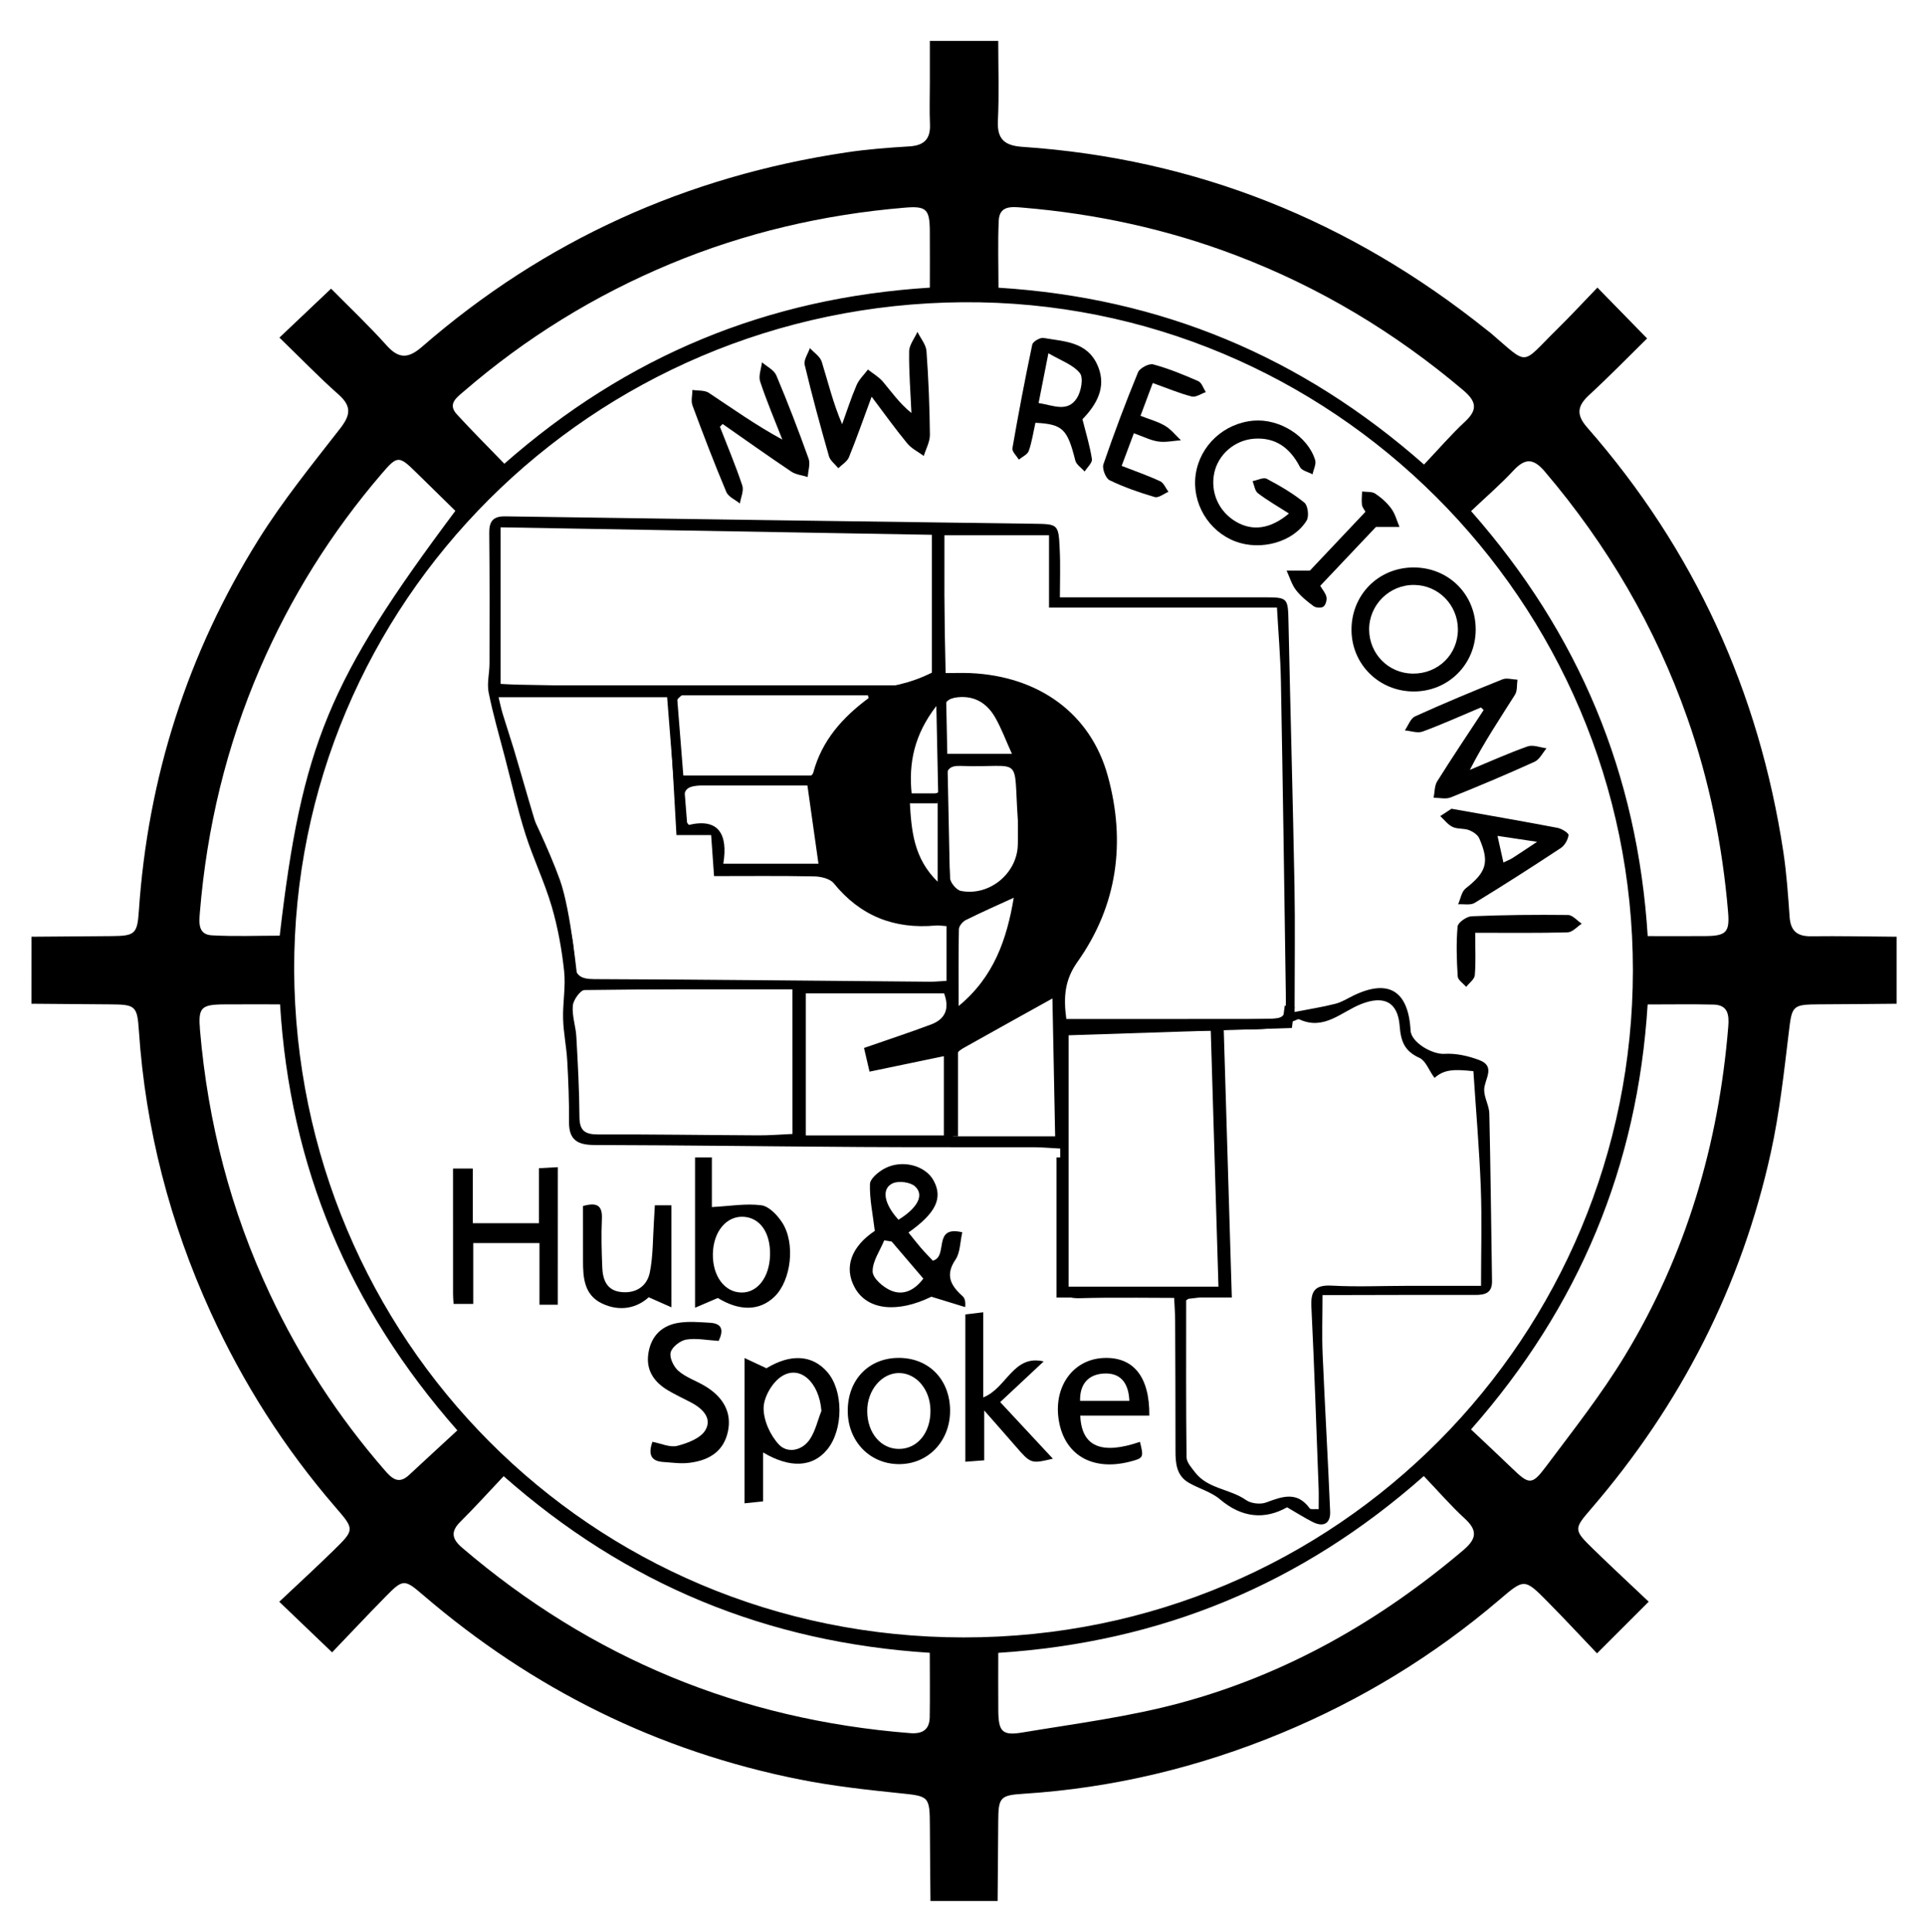 <?xml version="1.0" encoding="UTF-8"?>
<svg data-bbox="10.12 13.17 600.75 599.08" viewBox="0 0 620 622.17" xmlns="http://www.w3.org/2000/svg" data-type="ugc">
    <g>
        <path d="M10.13 301.69c8.61-.07 17.21-.13 25.82-.2 7.48-.06 8.27-.67 8.77-8.06 2.9-43.06 15.68-83.03 38.5-119.59 7.8-12.49 17.15-24.05 26.23-35.7 3.35-4.29 3.99-7.16-.38-11.05-6.55-5.81-12.64-12.13-19.07-18.36 5.75-5.46 10.82-10.25 16.63-15.76 5.74 5.81 12.09 11.8 17.89 18.28 4.03 4.5 7.1 4.18 11.47.38 39.36-34.2 85.03-54.81 136.57-62.54 6.72-1.01 13.52-1.53 20.31-1.94 4.75-.29 6.86-2.36 6.65-7.15-.19-4.39-.04-8.79-.04-13.19V13.17h22.03c0 8.66.31 17.21-.11 25.73-.3 6.06 2.29 8.02 7.96 8.4 56.01 3.81 105.64 23.87 149.35 58.86.47.37.96.72 1.42 1.11 12.56 10.72 9.51 10.42 21.39-1.25 4.4-4.32 8.59-8.87 12.97-13.4 5.53 5.66 10.5 10.74 16.01 16.38-6.04 5.93-12.16 12.22-18.61 18.16-3.84 3.53-4.36 6.33-.68 10.53 34.49 39.36 55.34 85.08 63.17 136.72 1.04 6.9 1.52 13.89 2.01 20.86.31 4.48 2.36 6.32 6.86 6.27 9.21-.11 18.41.08 27.62.15v21.58c-8.2.07-16.41.16-24.61.19-9.14.04-9.09.37-10.15 9.19-1.55 12.86-2.97 25.8-5.74 38.42-9.47 43.13-29.05 81.34-57.88 114.83-5.67 6.58-5.71 6.79.71 13.05 5.85 5.7 11.85 11.25 17.81 16.9-5.84 5.84-10.87 10.87-16.65 16.64-5.27-5.53-10.42-11.07-15.74-16.46-7.65-7.76-7.65-7.66-15.71-.79-21.15 18.05-44.62 32.34-70.31 42.98-26.62 11.02-54.28 17.67-83.09 19.5-7.4.47-7.95 1.22-8 8.77-.06 8.59-.13 17.17-.2 25.76h-21.63c-.07-7.99-.16-15.97-.19-23.96-.04-9.89-.24-9.78-9.81-10.77-10.72-1.1-21.49-2.3-32.05-4.4-45.68-9.08-86.07-29.12-121.37-59.42-6.05-5.2-6.46-5.2-12.17.62-5.86 5.97-11.59 12.07-17.13 17.85-5.89-5.64-11.03-10.56-17.02-16.3 5.86-5.52 11.73-10.91 17.43-16.48 6.9-6.74 6.85-6.81.71-13.92-16.44-19.03-29.82-40.01-40.24-62.86-13.13-28.79-20.97-58.94-23.1-90.54-.55-8.16-1.07-8.55-9.41-8.6-8.4-.05-16.81-.13-25.21-.2.01-7.19.01-14.39.01-21.58zm84.61 10.79c.67 118.41 95.15 214.84 215.63 214.88 121.12.04 215.51-97.52 215.55-214.82.04-119.08-97.31-216.06-215.79-215.2-119.62.87-215.63 96.77-215.39 215.14zm379.04 147.89c4.8 4.54 9.05 8.48 13.21 12.5 5.4 5.23 6.38 5.53 10.76-.31 8.85-11.81 18.05-23.47 25.67-36.06 19.66-32.47 30.12-68.03 33.21-105.8.31-3.83-.04-7.05-4.78-7.16-6.95-.16-13.91-.04-21.18-.04-3.24 52.06-22.01 97.28-56.89 136.87zm.02-295.76c34.83 39.55 53.62 84.76 56.89 136.88 6.41 0 12.56.05 18.71-.01 6.61-.07 7.72-1.29 7.17-7.8-1.81-21.36-6-42.24-13.13-62.49-10.32-29.32-25.76-55.66-45.91-79.34-3.69-4.34-6.36-4.31-10.11-.28-4.06 4.38-8.62 8.3-13.62 13.04zm-15.15-15c4.66-4.92 8.71-9.63 13.22-13.83 4.19-3.89 3.59-6.55-.58-10.09-21.99-18.62-46.32-33.23-73.27-43.48-22.17-8.43-45.12-13.38-68.75-15.35-3.53-.29-7.38-.68-7.6 4.23-.32 7.11-.08 14.25-.08 21.57 52.19 3.25 97.42 22 137.06 56.95zm-.07 325.78c-39.54 34.98-84.83 53.55-137.06 56.94 0 6.29-.04 12.42.01 18.55.06 6.74 1.2 8.19 7.72 7.1 17.1-2.85 34.43-5.05 51.11-9.57 34.03-9.22 64.07-26.37 90.93-49.15 4.13-3.51 4.8-6.2.57-10.1-4.54-4.17-8.6-8.86-13.28-13.77zM299.48 92.64c0-6.39.04-12.35-.01-18.31-.06-7.02-1.17-8.03-8.12-7.44-26.09 2.19-51.3 8.05-75.48 18.11-24.37 10.15-46.56 23.85-66.54 41.1-2.26 1.96-5.25 3.99-2.2 7.33 4.94 5.4 10.14 10.57 15.31 15.92 39.55-34.78 84.68-53.43 137.04-56.71zm-.02 439.67c-52.46-3.33-97.77-22.03-137.24-56.88-4.86 5.14-9.26 10.02-13.92 14.64-3.23 3.2-2.76 5.58.53 8.39 41.59 35.58 89.69 55.42 144.29 59.72 4.06.32 6.24-1.14 6.32-5.13.11-6.76.02-13.52.02-20.74zM90.2 323.47c-6.42 0-12.2-.03-17.98.01-7.5.04-8.42 1.04-7.8 8.34 2.54 29.69 9.87 58.14 22.59 85.12 9.67 20.52 21.95 39.37 36.84 56.51 2.29 2.64 4.47 4.8 7.9 1.6 5.08-4.73 10.19-9.42 15.55-14.37-35.02-39.8-53.93-84.94-57.1-137.21zm56.46-158.94c-4.28-4.2-8.4-8.22-12.51-12.27-5.68-5.59-6.15-5.6-11.21.3-16.24 18.93-29.32 39.84-39.21 62.72-10.85 25.13-17.13 51.39-19.36 78.65-.27 3.33-.6 7.06 3.86 7.31 7.3.41 14.64.11 21.86.11 7.12-61.31 15.76-82.24 56.57-136.82z"/>
        <path d="M341.37 192.38h65.4c8.17 0 8.05.02 8.23 8.35.6 28.14 1.39 56.27 1.92 84.41.24 12.94.04 25.89.04 40.79 5.22-1.02 9.26-1.64 13.19-2.66 2.09-.54 4-1.79 5.99-2.74 11.17-5.31 17.48-1.36 18.18 11.38.21 3.85 7 7.74 10.91 7.5 3.69-.23 7.68.67 11.18 1.99 5.54 2.09 1.6 6.25 1.61 9.64.01 2.54 1.61 5.07 1.66 7.62.41 17.97.58 35.94.87 53.92.06 3.9-2.28 4.49-5.5 4.48-14.01-.05-28.03.02-42.04.04h-7.06c0 6.81-.22 12.94.04 19.05.72 16.9 1.72 33.8 2.42 50.7.15 3.71-2.05 5.11-5.52 3.38-2.63-1.31-5.11-2.91-8.35-4.78-7.2 4.05-14.55 3.43-21.63-2.58-2.8-2.38-6.71-3.41-9.98-5.29-4.05-2.32-4.34-6.32-4.33-10.45.01-13.98-.05-27.96-.11-41.94-.01-2.16-.19-4.33-.32-7.18-10.3 0-20.24-.22-30.17.09-4.96.16-6.71-1.45-6.62-6.47.26-13.71.09-27.43.09-41.72-3.68-.19-5.99-.42-8.29-.42-18.62-.04-37.23.04-55.85-.08-28.61-.18-57.23-.57-85.84-.64-5.44-.01-8.26-1.6-8.22-7.4.05-6.56-.2-13.13-.57-19.68-.25-4.54-1.21-9.04-1.34-13.58-.14-5.13.89-10.34.33-15.4-.76-7-2.02-14.04-4-20.78-2.33-7.93-5.98-15.46-8.48-23.35-2.55-8.04-4.41-16.3-6.54-24.47-1.83-7.02-3.87-13.99-5.29-21.09-.59-2.96.27-6.19.28-9.3.03-14.02.07-28.03-.08-42.05-.04-3.8 1.22-5.43 5.2-5.37 56.63.85 113.25 1.62 169.88 2.38 8.15.11 8.27.03 8.65 8.21.26 5.14.06 10.29.06 15.49zm-37.2 24.39c3.6 0 5.99-.09 8.38.01 22.05.99 38.71 13.02 44.24 33.1 5.87 21.28 3.14 41.72-9.77 59.92-4.16 5.87-4.52 11.43-3.58 18.39h6.7c18.6-.01 37.2-.01 55.81-.02 8.18 0 8.3-.01 8.18-8.31-.47-33.5-.96-67-1.58-100.5-.15-7.88-.83-15.75-1.27-23.67h-73.41V172.4h-33.69c-.01 14.8-.01 29.23-.01 44.37zm120.54 269.28c0-2.63.06-4.62-.01-6.6-.74-19.5-1.37-39.01-2.33-58.5-.25-5.11 1.07-7.19 6.58-6.89 7.98.44 16.01.08 24.02.07 7.94-.01 15.89 0 24.04 0 0-11.12.31-21.47-.08-31.78-.48-12.42-1.56-24.83-2.38-37.36-6.47-.7-9.5-.51-12.51 2.16-1.7-2.13-2.75-5.49-4.89-6.46-4.82-2.17-5.97-5.37-6.35-10.29-.6-7.81-5.16-9.86-12.37-7.04-6.4 2.51-11.99 8.66-19.99 4.92-.38-.18-1.07.34-1.62.51-2.86.88-5.67 2.25-8.59 2.51-4.72.42-9.5.11-14.91.11 0 2.91-.06 5.04.01 7.17.73 21.72 1.66 43.44 2.17 65.17.3 13.15.01 13.15-12.65 14.54-.17.02-.32.19-.81.5 0 16.71-.08 33.62.12 50.53.02 1.65 1.61 3.4 2.76 4.89 4.11 5.34 11.25 5.29 16.41 8.91 1.59 1.12 4.59 1.47 6.43.79 5.2-1.93 9.99-3.75 14.08 1.9.29.41 1.5.15 2.87.24zM300.14 172.24c-46.88-.81-92.63-1.61-138.9-2.41v50.43c1.53.07 3.5.22 5.46.25 30.02.54 60.03 1.1 90.05 1.57 14.73.23 29.61 1.51 43.39-5.45v-44.39zm-139.56 52.31c.42 1.73.79 3.56 1.32 5.34 1.14 3.77 2.41 7.5 3.55 11.27 3.3 11.01 6.31 22.12 9.9 33.04 3.81 11.61 9.36 22.76 9.64 35.27.11 4.68 1.87 5.86 6.42 5.87 36.04.13 72.07.54 108.11.84 1.74.01 3.48-.18 5.34-.28v-17.62c-1.49-.09-2.48-.29-3.45-.2-13.36 1.23-24.31-3.05-32.87-13.6-1.2-1.48-4.1-2.18-6.24-2.22-10.74-.22-21.48-.1-32.32-.1-.38-5.36-.64-9.02-.94-13.22h-11.17c-.85-14.93-1.66-29.28-2.51-44.39h-54.78zm183.59 189.84h48.27c-.83-27.73-1.66-55.02-2.48-82.45h-45.79v82.45zm-88.94-95.76c-22.64 0-44.81-.09-66.96.23-1.36.02-3.62 3.2-3.78 5.05-.29 3.27.95 6.63 1.14 9.98.48 8.61.95 17.22 1 25.84.02 4.57 1.9 5.66 6.17 5.64 17.2-.07 34.41.21 51.61.29 3.52.02 7.05-.29 10.83-.45-.01-15.41-.01-30.13-.01-46.58zm23.05 18.89c7.43-2.59 14.56-4.93 21.58-7.56 4.38-1.64 6.12-4.86 4.22-10.02h-44.55v45.75h44.46v-25.53c-8.15 1.7-15.87 3.31-23.93 4.98-.74-3.14-1.31-5.59-1.78-7.62zm1.46-112.67c-.14-.72-.29-1.44-.43-2.15-19.12 0-38.25-.09-57.37.17-1.58.02-4.49 2.55-4.45 3.84.23 7.52 1.02 15.03 2.03 22.49.12.89 2.78 2.03 4.28 2.06 11.38.17 22.77.18 34.15-.01 1.39-.02 3.68-1.28 3.98-2.38 2.77-10.38 9.42-17.8 17.81-24.02zm59.45 96.6c-9.57 5.32-19.07 10.58-28.54 15.9-.94.53-2.35 1.39-2.4 2.17-.56 8.81-.9 17.64-1.3 26.45h34.93c-.92-15.33-1.83-30.26-2.69-44.52zm-117.33-55.77c9.47-2.25 12.68 2.88 11.1 12.49h30.65c-1.15-8.12-2.32-16.44-3.57-25.28-9.54 0-19.28.02-29.02-.01-11.51-.03-11.61.06-10 11.69.02.18.23.32.84 1.11zm105.97-1.52c-1.51-21.71 1.99-16.75-18.57-17.48-3.43-.12-4.6 1.23-4.47 4.53.42 10.51.55 21.03 1.18 31.52.09 1.52 2.06 3.92 3.49 4.2 9.12 1.8 18.05-5.53 18.35-14.7.1-2.78.02-5.56.02-8.07zm-1.32 24.97c-5.51 2.53-10.56 4.75-15.49 7.21-1 .5-2.16 1.92-2.18 2.94-.18 7.99-.1 15.98-.1 24.74 11.37-9.35 15.53-21.5 17.77-34.89zm-22.42-46.36h21.82c-2.02-4.45-3.42-8.33-5.47-11.84-2.57-4.4-6.47-6.9-11.9-6.37-3.06.3-4.68 1.49-4.5 4.89.22 4.32.05 8.66.05 13.32zm-2.47-15.45c-7.2 9.31-8.99 18.42-8 28.31 9.66 1.01 10.55.1 9.66-8.5-.63-6.06-1.03-12.15-1.66-19.81zm-8.6 30.86c.53 9.44 1.25 18.22 8.97 25.79v-25.79h-8.97z"/>
        <path d="M309.93 396.88c-.73 3.19-.65 6.54-2.19 8.81-3.38 4.98-1.54 8.32 2.19 11.67.69.62 1.12 1.51.93 3.61l-10.89-3.34c-10.81 5.28-20.6 4.45-24.66-2.91-3.64-6.6-1.06-13.29 6.44-18.29-.64-5.36-1.7-10.24-1.56-15.09.05-1.73 2.7-3.91 4.66-4.97 5.67-3.07 13.22-1.03 15.86 3.88 3.02 5.61.76 10.42-8.11 16.7 1.32 1.64 2.59 3.3 3.95 4.88 1.28 1.49 2.67 2.88 3.89 4.2 5.13-1.35-.25-11.47 9.49-9.15zm-22.74 2.98c-.8-.12-1.61-.25-2.41-.37-1.37 3.37-3.82 6.76-3.72 10.08.07 2.17 3.48 5.1 6.03 6.13 3.96 1.61 7.56-.23 10.29-3.91-3.54-4.14-6.87-8.03-10.19-11.93zm2.19-7.02c6.19-3.84 8.37-7.96 5.34-10.74-1.52-1.39-5.28-1.88-7.2-.99-3.71 1.7-2.83 6.59 1.86 11.73z"/>
        <path d="M280.73 127.76c-2.68 7.25-4.84 13.45-7.31 19.51-.57 1.4-2.24 2.36-3.41 3.52-1.04-1.28-2.6-2.4-3.02-3.85-2.79-9.77-5.47-19.58-7.82-29.46-.37-1.57 1.08-3.57 1.68-5.37 1.31 1.45 3.28 2.69 3.81 4.39 2.05 6.56 3.63 13.27 6.57 20.12 1.53-4.21 2.89-8.49 4.66-12.59.8-1.85 2.41-3.35 3.65-5.01 1.64 1.3 3.54 2.38 4.86 3.95 2.79 3.32 5.27 6.9 9.15 10.05-.29-6.62-.83-13.24-.74-19.85.03-2.1 1.74-4.19 2.68-6.28 1.01 2.07 2.76 4.09 2.91 6.22.66 8.95 1 17.94 1.1 26.91.02 2.27-1.28 4.55-1.97 6.82-1.8-1.32-3.94-2.36-5.32-4.03-3.8-4.59-7.26-9.46-11.48-15.05z"/>
        <path d="M179.65 420.21h-5.9v-19.85h-21.33v19.58h-6.33c-.07-1.13-.17-2.09-.17-3.05-.01-13.36-.01-26.71-.01-40.54h6.37v17.61h21.29v-17.72c2.25-.12 3.93-.21 6.09-.33-.01 14.85-.01 29.3-.01 44.3z"/>
        <path d="M415.14 165.38c-3.7-2.37-7.01-4.25-10-6.54-.99-.75-1.16-2.56-1.71-3.88 1.55-.29 3.48-1.32 4.57-.75 4.23 2.23 8.43 4.68 12.12 7.68 1.13.92 1.55 4.42.72 5.76-4.32 6.99-14.8 9.82-22.98 6.71-8.67-3.3-14.04-12.36-12.76-21.5 1.32-9.35 9.12-16.6 18.7-17.38 8.35-.68 17.41 4.99 19.78 12.68.41 1.32-.53 3.06-.84 4.6-1.39-.76-3.45-1.17-4.05-2.34-3.15-6.11-7.8-9.64-14.81-9.12-6.32.47-11.53 5.16-12.78 10.96-1.35 6.31 1.46 12.59 7.09 15.82 5.31 3.07 11.06 2.27 16.95-2.7z"/>
        <path d="M231.19 418.04c-2.95 1.26-4.76 2.03-7.33 3.14v-48.4h5.42v15.98c5.75-.31 10.94-1.22 15.92-.58 2.44.31 5.1 3.11 6.65 5.45 4.44 6.71 2.98 18.8-2.41 23.99-4.88 4.7-11.33 4.64-18.25.42zm16.82-13.75c.2-7.19-3.15-12.07-8.5-12.4-5.52-.34-9.77 4.76-9.91 11.9-.14 7.18 3.77 12.45 9.26 12.49 5.15.04 8.96-4.94 9.15-11.99z"/>
        <path d="M239.8 437.37c2.72 1.27 4.73 2.21 7.05 3.3 7.69-4.67 14.61-4.4 19.51 1.1 5.34 6 5.36 18.64.04 25.11-4.64 5.64-11.86 6.12-20.62.91v15.75c-2.28.24-3.93.42-5.99.63.01-15.33.01-30.19.01-46.8zm24.76 17.03c-.68-9.21-6.95-15.03-12.94-11.04-2.96 1.97-5.65 6.65-5.68 10.12-.03 4.01 2.16 8.85 4.98 11.81 2.73 2.86 7.46 1.95 9.91-1.74 1.79-2.68 2.52-6.07 3.73-9.15z"/>
        <path d="M475.29 202.67c.03 11.26-8.85 20.11-20.09 20.03-11.05-.08-19.78-8.69-19.91-19.64-.14-11.32 8.53-20.2 19.82-20.3 11.34-.09 20.15 8.6 20.18 19.91zm-5.73-.03c-.06-7.84-6.28-14.15-14.05-14.25-8-.11-14.59 6.42-14.54 14.4.06 7.85 6.25 14.09 14.07 14.16 8.19.07 14.58-6.23 14.52-14.31z"/>
        <path d="M476.98 227.84c-6.25 2.63-12.43 5.43-18.78 7.77-1.64.61-3.81-.21-5.73-.37 1.08-1.55 1.82-3.86 3.31-4.53 9.26-4.2 18.66-8.11 28.11-11.91 1.38-.55 3.22.04 4.85.1-.24 1.63.01 3.56-.79 4.83-4.95 7.85-10.13 15.56-14.54 24.22 6.18-2.56 12.3-5.33 18.6-7.56 1.74-.62 4.05.36 6.1.61-1.27 1.48-2.25 3.61-3.87 4.34-8.9 4.04-17.91 7.84-26.99 11.48-1.59.64-3.66.1-5.51.11.36-1.78.25-3.86 1.16-5.3 4.85-7.74 9.95-15.32 14.96-22.96-.3-.29-.59-.56-.88-.83z"/>
        <path d="M231.87 137.45c2.45 6.3 5.08 12.53 7.21 18.93.55 1.66-.48 3.84-.78 5.78-1.5-1.22-3.71-2.14-4.37-3.71-3.86-9.19-7.43-18.51-10.9-27.86-.54-1.47-.04-3.32-.02-5 1.78.28 3.92.03 5.29.94 7.65 5.06 15.11 10.41 23.67 15.04-2.43-6.22-5.06-12.38-7.15-18.72-.59-1.79.36-4.1.6-6.17 1.58 1.39 3.88 2.48 4.62 4.23 3.72 8.82 7.15 17.77 10.38 26.78.62 1.73-.14 3.94-.27 5.94-1.78-.56-3.81-.75-5.3-1.75-7.45-5-14.75-10.2-22.11-15.33l-.87.9z"/>
        <path d="M333.49 136.17c-.67 2.98-1.12 6.12-2.15 9.06-.41 1.16-2.09 1.88-3.2 2.8-.73-1.23-2.24-2.59-2.06-3.67 1.93-11.17 4.05-22.3 6.39-33.39.2-.96 2.52-2.32 3.61-2.13 6.56 1.15 13.86 1.12 17.3 8.57 2.75 5.97 1.09 11.64-4.75 17.62 1.13 4.5 2.41 8.62 3.05 12.83.18 1.19-1.51 2.66-2.34 4-1.03-1.17-2.67-2.2-3.01-3.54-2.53-10.12-4.04-11.71-12.84-12.15zm1.02-6.37c4.74.75 9.36 3.13 12.36-1.62 1.36-2.15 2.15-6.54.91-8.04-2.24-2.73-6.19-4.06-10.11-6.37-1.26 6.36-2.13 10.79-3.16 16.03z"/>
        <path d="M310.91 470.78v-47.45c1.7-.2 3.34-.4 5.76-.69v27.43c7.65-3.03 9.64-13.92 19.48-11.6-4.52 4.22-9.04 8.45-14.01 13.1 6.35 6.83 11.59 12.46 16.97 18.23-7.1 1.67-7.09 1.66-12.12-4.14-2.96-3.42-5.96-6.8-9.99-11.39v16.05c-2.19.17-3.85.29-6.09.46z"/>
        <path d="M231.47 431.86c-3.81-.23-7.25-.96-10.46-.42-1.94.33-4.57 2.38-5.01 4.13-.44 1.72.98 4.63 2.5 5.95 2.35 2.04 5.53 3.12 8.29 4.72 6.31 3.67 8.94 8.81 7.66 14.78-1.24 5.81-5.28 9.26-12.51 10.12-2.72.33-5.54-.1-8.31-.28-4.2-.27-4.82-2.66-3.52-6.5 2.75.51 5.65 1.91 8.04 1.3 3.31-.84 7.5-2.45 9.04-5.06 2.28-3.87-.98-7-4.64-8.93-2.47-1.3-5.03-2.46-7.42-3.89-4.47-2.66-7.13-6.46-6.31-11.88.85-5.59 4.31-9.03 9.8-9.88 3.28-.51 6.71-.19 10.06 0 4.09.23 4.34 2.59 2.79 5.84z"/>
        <path d="M370.17 455.92h-22.24c.4 10.05 6.88 12.69 19.22 8.45 1.27 5.03 1.17 5.25-3.23 6.38-12.32 3.17-21.42-2.35-23-13.94-1.43-10.56 4.87-19.02 14.51-19.45 9.5-.43 14.87 5.91 14.74 18.56zm-6.43-4.74c-.25-6.12-3.12-9.13-8.28-8.81-4.93.3-7.72 3.38-7.59 8.81h15.87z"/>
        <path d="M467.49 260.47c12.21 2.17 23.21 4.07 34.18 6.16 1.35.26 3.6 1.69 3.52 2.33-.19 1.49-1.23 3.33-2.49 4.16-9.15 6.04-18.38 11.96-27.74 17.67-1.36.83-3.53.33-5.33.45.78-1.74 1.1-4.07 2.43-5.11 6.66-5.21 7.76-8.4 4.37-16.13-.51-1.17-2.05-2.17-3.34-2.66-1.64-.62-3.69-.27-5.24-1.01-1.53-.73-2.67-2.29-3.98-3.49 1.44-.94 2.88-1.88 3.62-2.37zm27.57 10.65c-5.26-.79-8.77-1.32-12.75-1.91.72 3.25 1.26 5.68 1.91 8.57 1.26-.61 2.14-.94 2.93-1.44 2.13-1.36 4.23-2.78 7.91-5.22z"/>
        <path d="M273.04 454.47c-.05-10.15 6.86-17.25 16.67-17.14 9.56.11 16.25 7.07 16.29 16.94.04 9.95-7.17 17.42-16.67 17.28-9.29-.13-16.25-7.42-16.29-17.08zm26.64-.26c-.07-6.62-4.44-11.88-9.98-12-5.66-.12-10.42 5.5-10.39 12.26.03 7.06 4.44 12.26 10.34 12.18 5.91-.07 10.11-5.28 10.03-12.44z"/>
        <path d="M371.28 123.36c-1.41 3.77-2.57 6.88-3.95 10.56 2.9 1.14 5.61 1.86 7.92 3.23 1.94 1.15 3.42 3.07 5.1 4.65-2.43.17-4.93.74-7.28.4-2.49-.36-4.86-1.6-7.88-2.66-1.32 3.52-2.54 6.79-3.93 10.5 4.35 1.7 8.48 3.13 12.41 4.96 1.16.54 1.79 2.24 2.66 3.4-1.48.61-3.2 2.04-4.4 1.69-4.97-1.46-9.9-3.18-14.55-5.42-1.26-.61-2.47-3.74-2-5.13 3.42-9.98 7.14-19.87 11.15-29.63.56-1.36 3.52-2.92 4.87-2.56 4.98 1.35 9.82 3.33 14.56 5.42 1.1.49 1.62 2.31 2.4 3.52-1.52.52-3.23 1.75-4.53 1.41-4.02-1.03-7.88-2.67-12.55-4.34z"/>
        <path d="M187.77 388.42c4.8-1.36 6.28.08 6.09 4.2-.24 5.18-.09 10.39.12 15.58.15 3.82 1.35 7.3 5.82 7.89 4.87.64 8.59-1.74 9.5-6.33 1.08-5.42.95-11.08 1.33-16.63.11-1.56.17-3.12.28-4.94h5.32v32.84c-2.56-1.13-4.63-2.05-7.3-3.23-3.73 3.42-9.2 4.78-15.02 2.01-5.8-2.76-6.15-8.35-6.13-13.91 0-5.77-.01-11.53-.01-17.48z"/>
        <path d="M425.22 188.67c.77 1.32 1.76 2.41 2 3.64.19.96-.25 2.53-.97 3.06-.69.5-2.4.41-3.15-.13-2.08-1.52-4.17-3.2-5.71-5.22-1.37-1.79-2.03-4.13-3-6.23h7.48c5.32-5.64 11.46-12.13 17.91-18.96-.38-.73-1.04-1.47-1.13-2.28-.17-1.4.01-2.83.05-4.25 1.43.19 3.14-.04 4.22.67 1.96 1.3 3.83 2.97 5.21 4.87 1.24 1.69 1.77 3.9 2.62 5.88h-7.6c-5.2 5.48-11.47 12.12-17.93 18.95z"/>
        <path d="M475.13 300.42c0 5.35.23 9.54-.13 13.67-.12 1.32-1.81 2.51-2.78 3.75-.95-1.12-2.64-2.19-2.72-3.37-.34-5.35-.51-10.75-.04-16.08.11-1.27 2.89-3.22 4.51-3.29 10.35-.43 20.72-.53 31.07-.41 1.48.02 2.94 1.83 4.4 2.81-1.5.97-2.99 2.73-4.52 2.78-9.69.27-19.41.14-29.79.14z"/>
        <path fill="none" stroke="#000000" stroke-width="3.204" stroke-miterlimit="10" d="M162.78 222.32h130.59"/>
        <path fill="none" stroke="#000000" stroke-width="3.204" stroke-miterlimit="10" d="M219.84 251.38h53.84"/>
        <path fill="none" stroke="#000000" stroke-width="3.204" stroke-miterlimit="10" d="M279.74 257.13h22.25"/>
        <path fill="none" stroke="#000000" stroke-width="3.204" stroke-miterlimit="10" d="m301.99 169.83 2.43 117.38 2.54 5.97v72.79"/>
        <path d="M184.44 316.18s-2.12-22.45-5.6-32.21c-3.49-9.77-10.25-23.5-10.25-23.5" fill="none" stroke="#000000" stroke-width="3.204" stroke-miterlimit="10"/>
        <path fill="none" stroke="#000000" stroke-width="3.204" stroke-miterlimit="10" d="m340.39 312.72 1.1 55.59"/>
        <path fill="none" stroke="#000000" stroke-width="3.204" stroke-miterlimit="10" d="M341.89 372.78v43.51l53.2-.01-2.64-87.64"/>
        <path fill="none" stroke="#000000" stroke-width="3.204" stroke-miterlimit="10" d="m340.77 331.94 73.9-2.42.7-5.41"/>
        <path fill="none" stroke="#000000" stroke-width="3.204" stroke-miterlimit="10" d="m216.22 221.4 3.62 45.54"/>
    </g>
</svg>
